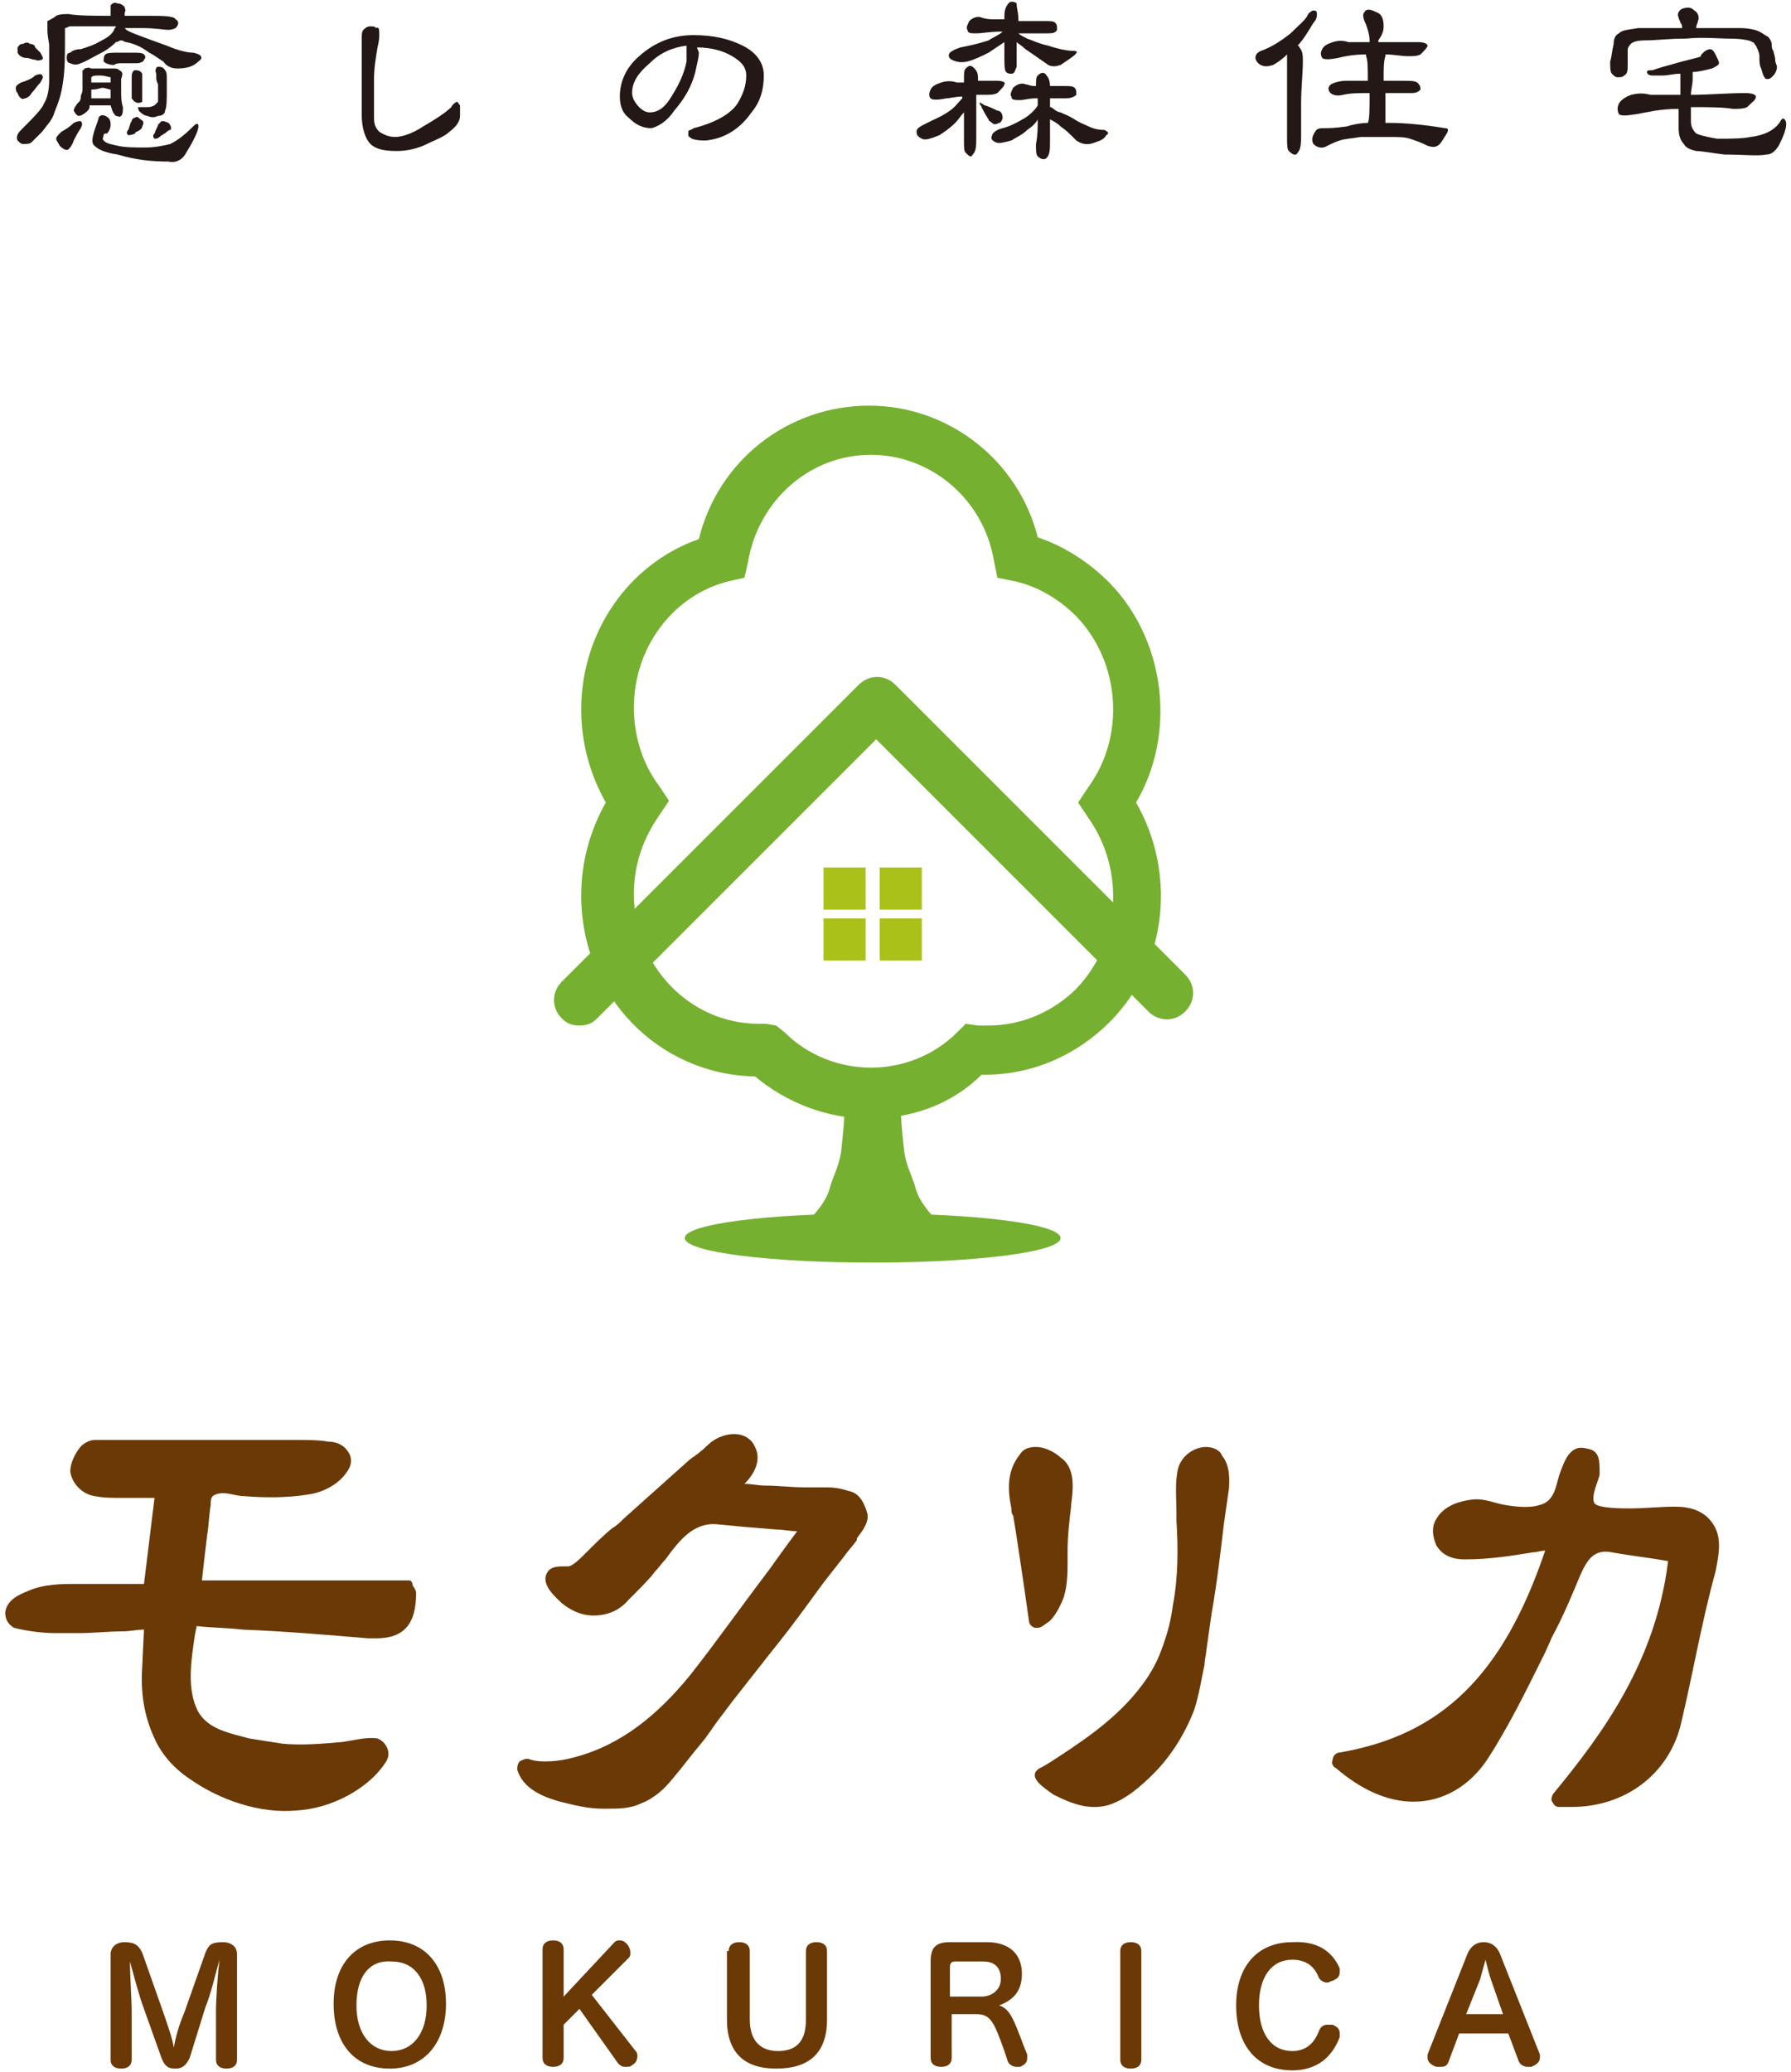 <?xml version="1.0" encoding="utf-8"?>
<!-- Generator: Adobe Illustrator 23.0.2, SVG Export Plug-In . SVG Version: 6.00 Build 0)  -->
<svg version="1.1" id="レイヤー_1" xmlns="http://www.w3.org/2000/svg" xmlns:xlink="http://www.w3.org/1999/xlink" x="0px"
	 y="0px" width="102px" height="118px" viewBox="0 0 102 118" style="enable-background:new 0 0 102 118;" xml:space="preserve">
<style type="text/css">
	.st0{fill:#76B030;}
	.st1{fill:#AAC119;}
	.st2{fill:#6A3906;}
	.st3{fill:#231815;}
</style>
<g>
	<g>
		<g>
			<path class="st0" d="M33,58.4c-0.4,0-0.7-0.1-1-0.4c-0.6-0.6-0.6-1.5,0-2.1L48.9,39c0.6-0.6,1.5-0.6,2.1,0l16.5,16.5
				c0.6,0.6,0.6,1.5,0,2.1c-0.6,0.6-1.5,0.6-2.1,0L49.9,42.1L34,58C33.7,58.3,33.4,58.4,33,58.4"/>
			<rect x="50.1" y="49.4" class="st1" width="2.4" height="2.4"/>
			<rect x="46.9" y="49.4" class="st1" width="2.4" height="2.4"/>
			<rect x="50.1" y="52.3" class="st1" width="2.4" height="2.4"/>
			<rect x="46.9" y="52.3" class="st1" width="2.4" height="2.4"/>
			<path class="st0" d="M49.5,63.7c-2.4,0-4.7-0.9-6.5-2.4c-5.5-0.1-9.9-4.6-9.9-10.3c0-1.9,0.5-3.7,1.4-5.3
				c-0.9-1.6-1.4-3.4-1.4-5.3c0-4.4,2.7-8.3,6.7-9.7c1.1-4.5,5.1-7.6,9.7-7.6c4.5,0,8.5,3.1,9.6,7.5c1.5,0.5,2.9,1.4,4.1,2.6
				c3.2,3.3,3.8,8.6,1.5,12.5c2.3,4,1.8,9.2-1.5,12.5c-1.9,1.9-4.4,3-7.1,3c-0.1,0-0.1,0-0.2,0C54.2,62.9,51.9,63.7,49.5,63.7
				 M44.2,58.4l0.5,0.4c1.3,1.3,3.1,2,4.9,2c1.8,0,3.6-0.7,4.9-2l0.5-0.5l0.7,0.1c0.2,0,0.4,0,0.6,0c1.9,0,3.7-0.8,5-2.1
				c2.5-2.6,2.8-6.7,0.7-9.7l-0.6-0.9l0.6-0.9c2.1-2.9,1.8-7.1-0.7-9.7c-1-1-2.2-1.7-3.5-2l-1-0.2l-0.2-1c-0.6-3.5-3.6-6-7-6
				c-3.5,0-6.4,2.6-7,6.1l-0.2,0.9l-0.9,0.2c-3.2,0.8-5.4,3.8-5.4,7.2c0,1.6,0.5,3.2,1.4,4.4l0.6,0.9l-0.6,0.9
				c-0.9,1.3-1.4,2.8-1.4,4.4c0,4.1,3.2,7.4,7.1,7.4c0.1,0,0.3,0,0.4,0L44.2,58.4z"/>
			<rect x="48.1" y="62.3" class="st0" width="3.2" height="8.2"/>
			<path class="st0" d="M60.4,70.5c0,0.8-4.8,1.4-10.7,1.4c-5.9,0-10.7-0.6-10.7-1.4s4.8-1.4,10.7-1.4
				C55.6,69.1,60.4,69.7,60.4,70.5"/>
			<path class="st0" d="M45.9,69.7c0.6-0.7,1.2-1.3,1.4-2.2c0.2-0.6,0.5-1.2,0.6-1.9c0.1-0.9,0.2-1.8,0.2-2.6h1.2v6.7H45.9"/>
			<path class="st0" d="M53.5,69.7c-0.6-0.7-1.2-1.3-1.4-2.2c-0.2-0.6-0.5-1.2-0.6-1.9c-0.1-0.9-0.2-1.8-0.2-2.6h-1.2v6.7H53.5"/>
			<path class="st2" d="M23.3,90H11.5c0.1-0.9,0.2-1.8,0.3-2.6c0.1-0.6,0.1-1.1,0.2-1.7c0-0.3,0-0.5,0.3-0.6
				c0.5-0.2,1.1,0.1,1.6,0.1c1.2,0.1,2.5,0.1,3.7-0.1c0.7-0.1,1.6-0.5,2.1-1.2c0.4-0.5,0.3-0.9,0.2-1.1c-0.2-0.4-0.6-0.7-1.2-0.7
				C18.2,82,17.5,82,16.7,82c-0.4,0-0.8,0-1.2,0c-0.4,0-0.8,0-1.2,0l-0.3,0c-2,0-3.7,0-5.4,0c-1.1,0-2.1,0-3.2,0
				c-0.3,0-0.7,0.2-0.9,0.5c-0.3,0.4-0.5,0.9-0.5,1.3c0.1,0.7,0.7,1.3,1.4,1.4c0.5,0.1,1,0.1,1.6,0.1c0.3,0,0.7,0,1.1,0
				c0.2,0,0.4,0,0.7,0l-0.6,4.9c-0.6,0-1.6,0-2.3,0c-0.4,0-0.7,0-0.8,0l-0.7,0c-0.9,0-1.9,0-2.8,0.4c-0.5,0.2-1.2,0.5-1.3,1.2
				c0,0.2,0,0.6,0.5,0.9C1.6,92.9,2.5,93,3.1,93c0.3,0,0.7,0,1,0c0.2,0,0.3,0,0.4,0c0.8,0,1.7-0.1,2.5-0.1c0.4,0,0.8-0.1,1.2-0.1
				c0,0-0.1,2-0.1,2.1c-0.1,1.5,0.1,2.8,0.7,4.1c0.4,0.9,1.1,1.7,2,2.3c1.7,1.2,4,2,6.1,1.8c1.9-0.1,4.1-1.2,5.1-2.8
				c0.3-0.5,0-1.1-0.5-1.3c-0.6-0.1-1.3,0.1-2,0.2c-1.1,0.1-2.3,0.2-3.4,0.1c-0.6-0.1-1.3-0.2-1.9-0.3c-1.1-0.3-2.3-0.5-2.9-1.5
				c-0.7-1.3-0.4-3-0.2-4.4c0,0,0.1-0.5,0.1-0.5c0.9,0.1,1.8,0.1,2.6,0.2c2.5,0.1,4.8,0.3,7.2,0.5c0.2,0,0.3,0,0.4,0
				c1.6,0,2.3-0.8,2.3-2.6c0-0.1-0.1-0.3-0.2-0.4C23.5,90.1,23.4,90,23.3,90"/>
			<path class="st2" d="M97.5,86.7c-0.5-0.7-1.3-0.9-2.1-0.9c-0.9,0-1.7,0.1-2.6,0.1c-0.4,0-1.8,0-2-0.3c-0.2-0.4,0.2-1.2,0.3-1.6
				c0-0.1,0-0.1,0-0.2c0-0.6,0-1.2-0.7-1.3c-1-0.3-1.3,0.7-1.6,1.5c-0.2,0.7-0.3,1.5-1.1,1.7c-0.6,0.2-1.4,0.1-2,0
				c-0.6-0.1-1.2-0.4-1.9-0.3c-0.8,0.1-1.6,0.4-2,1.1c-0.2,0.3-0.3,0.8,0,1.5c0.3,0.5,0.8,0.8,1.6,0.8l0.1,0c1.3,0,2.6-0.2,3.8-0.4
				c0.2,0,0.5-0.1,0.7-0.1c-2.4,7.1-5.9,10.5-11.7,11.5c-0.2,0-0.4,0.2-0.4,0.4c-0.1,0.2,0,0.4,0.2,0.5c1.4,1.2,2.9,1.9,4.4,1.9
				c1.7,0,3.2-0.9,4.2-2.4c1.3-2,2.3-4.1,3.3-6.1l0.4-0.9c0.6-1.1,1.1-2.3,1.6-3.5c0.4-0.9,0.8-1.5,1.8-1.3c1.1,0.2,2.1,0.3,3.2,0.5
				c-0.7,5.7-3.7,9.8-6.5,13.2c-0.1,0.1-0.2,0.4-0.1,0.5c0.1,0.2,0.2,0.3,0.4,0.3c0.2,0,0.5,0,0.7,0c3.1,0,5.5-1.9,6.2-4.6
				c0.7-2.9,1.2-5.9,2-8.8C97.9,88.5,98.1,87.5,97.5,86.7C97.5,86.7,97.5,86.7,97.5,86.7"/>
			<path class="st2" d="M48.3,84.9c-0.3-0.1-0.7-0.2-1.2-0.2c-0.2,0-0.4,0-0.7,0c-0.2,0-0.4,0-0.6,0c-0.7,0-1.5-0.1-2.2-0.1
				c-0.4,0-0.8-0.1-1.2-0.1c0.5-0.5,1-1.3,0.6-2.1c-0.3-0.7-1.1-0.9-1.9-0.6c-0.3,0.1-0.6,0.3-0.8,0.5c-0.3,0.3-0.7,0.6-1,0.8
				l-3.8,3.4c-0.2,0.2-0.4,0.4-0.6,0.5c-0.5,0.4-1,0.9-1.5,1.4l-0.1,0.1c-0.3,0.3-0.6,0.6-0.9,0.7c0,0-0.1,0-0.2,0
				c-0.4,0-0.8,0-1,0.3c-0.5,0.7,0.5,1.5,0.8,1.8c0.5,0.4,1.1,0.7,1.8,0.7c0.8,0,1.5-0.3,2-0.9c0.1-0.1,0.3-0.3,0.4-0.4
				c0.4-0.4,0.8-0.8,1.1-1.2c0.2-0.2,0.4-0.5,0.6-0.7c0.8-1.1,1.6-2.1,2.9-2c1,0.1,2.1,0.2,3.4,0.3c0.4,0,0.8,0.1,1.2,0.1
				c-0.6,0.8-1.1,1.5-1.6,2.2c-1.6,2.1-3,4.1-4.5,6c-1.8,2.2-3.9,4-6.7,4.7c-0.7,0.2-1.8,0.3-2.4,0.1c-0.2-0.1-0.4,0-0.6,0.1
				c-0.1,0.1-0.2,0.4-0.1,0.6c0.4,1.1,1.7,1.5,2.4,1.7c0.8,0.2,1.6,0.4,2.4,0.4l0.3,0c0.6,0,1.3,0,1.9-0.3c0.8-0.3,1.4-0.9,1.8-1.4
				c0.6-0.7,1.1-1.4,1.7-2.1c0.4-0.5,0.7-1,1.1-1.5l0.6-0.8c0.7-0.9,1.5-1.9,2.2-2.8l0.4-0.5c0.8-1,1.6-2.1,2.4-3.2l0.3-0.4
				c0.4-0.5,0.7-0.9,1.1-1.4c0.2-0.3,0.5-0.6,0.7-0.9l0-0.1c0.3-0.4,0.7-0.9,0.6-1.4C49.2,85.5,48.9,85,48.3,84.9"/>
			<path class="st2" d="M68.7,82.4c-0.7,0-1.4,0.5-1.6,1.2c-0.2,0.8-0.1,1.7-0.1,2.5c0,0.2,0,0.3,0,0.5c0.1,1.6,0.1,3.2-0.2,4.8
				c-0.1,0.8-0.3,1.6-0.6,2.4c-0.2,0.6-0.5,1.2-0.9,1.8c-1.3,1.9-3.1,3.2-5.1,4.5c-0.3,0.2-0.6,0.4-1,0.6c-0.8,0.5,0.4,1.2,0.8,1.5
				c1,0.5,2,0.9,3.1,0.6c1-0.3,1.9-1.1,2.6-1.8c1-1,1.8-2.3,2.3-3.6c0.3-0.9,0.4-1.7,0.6-2.6c0-0.3,0.1-0.6,0.1-0.8
				c0.1-0.7,0.2-1.4,0.3-2.1c0.3-1.7,0.5-3.4,0.7-5.1c0.1-0.7,0.2-1.4,0.3-2.1c0-0.3,0.1-1.2-0.4-1.8C69.5,82.6,69.1,82.4,68.7,82.4
				"/>
			<path class="st2" d="M59.8,92.3c0.4-0.4,0.7-1.1,0.8-1.4c0.2-0.7,0.2-1.4,0.2-2c0-0.2,0-0.4,0-0.6c0-0.8,0.1-1.7,0.2-2.5l0-0.1
				c0.1-0.8,0.3-2.1-0.6-2.7c-0.2-0.2-0.8-0.6-1.4-0.6c-0.4,0-0.7,0.1-0.9,0.4c-0.8,1-0.7,2.1-0.5,3.1c0,0.1,0,0.3,0.1,0.4
				c0.1,0.6,0.2,1.2,0.3,1.9c0.1,0.7,0.2,1.3,0.3,2c0.1,0.7,0.2,1.4,0.3,2.1c0,0.2,0.2,0.4,0.4,0.4c0,0,0.1,0,0.1,0
				C59.3,92.7,59.5,92.5,59.8,92.3"/>
			<path class="st2" d="M10.8,117.2c-0.2,0.4-0.4,0.6-0.8,0.6c-0.4,0-0.6-0.1-0.8-0.6l-1-2.8c-0.3-0.8-0.6-2-0.8-2.7
				c0,0.7,0.1,2.2,0.1,2.9l0,2.7c0,0.3-0.2,0.5-0.6,0.5c-0.4,0-0.6-0.2-0.6-0.5v-6c0-0.4,0.3-0.7,0.8-0.7c0.6,0,0.8,0.2,1,0.6
				l1.2,3.4c0.2,0.6,0.5,1.4,0.6,2c0.1-0.6,0.3-1.3,0.6-2l1.2-3.4c0.2-0.5,0.4-0.6,1-0.6c0.4,0,0.8,0.2,0.8,0.7v6
				c0,0.3-0.2,0.5-0.6,0.5c-0.4,0-0.6-0.2-0.6-0.5l0-2.7c0-0.8,0.1-2.2,0.2-3c-0.2,0.7-0.5,2-0.8,2.7L10.8,117.2z"/>
			<path class="st2" d="M25.4,114.1c0,2.2-1.2,3.7-3.2,3.7c-2,0-3.2-1.4-3.2-3.7c0-2.2,1.2-3.6,3.2-3.6
				C24.2,110.5,25.4,111.9,25.4,114.1 M20.3,114.2c0,1.6,0.8,2.6,2,2.6c1.2,0,2-1,2-2.6c0-1.5-0.7-2.5-2-2.5
				C21,111.6,20.3,112.6,20.3,114.2"/>
			<path class="st2" d="M36.2,116.8c0.1,0.1,0.1,0.2,0.1,0.3c0,0.2-0.1,0.4-0.3,0.5c-0.1,0.1-0.2,0.1-0.4,0.1
				c-0.2,0-0.3-0.1-0.4-0.2l-2.2-3.1l-0.9,0.9v1.9c0,0.3-0.2,0.5-0.6,0.5c-0.4,0-0.6-0.2-0.6-0.5v-6.2c0-0.3,0.2-0.5,0.6-0.5
				c0.4,0,0.6,0.2,0.6,0.5v2.7l2.9-3.1c0.1-0.1,0.2-0.1,0.3-0.1c0.2,0,0.3,0.1,0.4,0.2c0.1,0.1,0.2,0.3,0.2,0.5c0,0.1,0,0.2-0.1,0.3
				l-2.1,2.1L36.2,116.8z"/>
			<path class="st2" d="M41.5,111.1c0-0.3,0.2-0.5,0.6-0.5c0.4,0,0.6,0.2,0.6,0.5v3.9c0,1.2,0.6,1.8,1.6,1.8c1.1,0,1.6-0.6,1.6-1.8
				v-3.9c0-0.3,0.2-0.5,0.6-0.5s0.6,0.2,0.6,0.5v3.9c0,1.9-1,2.8-2.9,2.8c-1.8,0-2.8-0.9-2.8-2.8V111.1z"/>
			<path class="st2" d="M58.5,117c0,0.1,0,0.1,0,0.2c0,0.3-0.2,0.4-0.4,0.5c-0.1,0-0.2,0-0.2,0c-0.2,0-0.4-0.1-0.5-0.3l-0.2-0.6
				c-0.6-1.7-0.8-2.1-1.6-2.1h-1.4v2.5c0,0.3-0.2,0.5-0.6,0.5c-0.4,0-0.6-0.2-0.6-0.5v-5.5c0-0.8,0.3-1.1,1.1-1.1h2.1
				c1.3,0,2,0.7,2,1.8c0,1-0.5,1.5-1.3,1.8c0.6,0.2,0.8,0.7,1.4,2.3L58.5,117z M55.9,113.7c0.6,0,1.1-0.4,1.1-1c0-0.6-0.3-1-1-1
				h-1.6c-0.2,0-0.3,0.1-0.3,0.3v1.7H55.9z"/>
			<path class="st2" d="M65,117.3c0,0.3-0.2,0.5-0.6,0.5c-0.4,0-0.6-0.2-0.6-0.5v-6.2c0-0.3,0.2-0.5,0.6-0.5c0.4,0,0.6,0.2,0.6,0.5
				V117.3z"/>
			<path class="st2" d="M76.3,112.1c0,0.1,0,0.2,0,0.2c0,0.3-0.2,0.4-0.4,0.5c-0.1,0-0.2,0.1-0.3,0.1c-0.2,0-0.4-0.1-0.5-0.3
				c-0.2-0.5-0.6-1-1.5-1c-1.2,0-1.9,1-1.9,2.6c0,1.6,0.7,2.6,1.9,2.6c0.9,0,1.3-0.6,1.5-1.1c0.1-0.3,0.3-0.4,0.5-0.4
				c0.1,0,0.2,0,0.3,0c0.2,0.1,0.4,0.2,0.4,0.5c0,0.1,0,0.1,0,0.2c-0.3,0.8-1,1.9-2.7,1.9c-2,0-3.2-1.4-3.2-3.7
				c0-2.2,1.2-3.6,3.2-3.6C75.3,110.5,76,111.4,76.3,112.1"/>
			<path class="st2" d="M82.5,117.4c-0.1,0.3-0.3,0.3-0.5,0.3c-0.1,0-0.1,0-0.2,0c-0.3-0.1-0.5-0.3-0.5-0.5c0-0.1,0-0.1,0-0.2
				l2.3-5.8c0.2-0.4,0.5-0.6,0.9-0.6c0.4,0,0.7,0.2,0.9,0.6l2.3,5.8c0,0.1,0,0.1,0,0.2c0,0.2-0.2,0.4-0.5,0.5c-0.1,0-0.2,0-0.2,0
				c-0.2,0-0.4-0.1-0.5-0.3l-0.6-1.6h-2.8L82.5,117.4z M85.6,114.7l-0.7-2c-0.1-0.3-0.2-0.7-0.3-1.1c-0.1,0.4-0.2,0.7-0.3,1.1
				l-0.8,2H85.6z"/>
		</g>
	</g>
	<g>
		<path class="st3" d="M2.4,4.3c0.1,0.1,0,0.2-0.1,0.4C2.1,4.9,2,5.1,1.8,5.3C1.7,5.5,1.5,5.6,1.4,5.6C1.3,5.7,1.1,5.6,1,5.3
			C0.9,5.2,0.9,5.1,0.9,5c0-0.1,0.1-0.2,0.3-0.3C1.5,4.6,1.8,4.5,2,4.3C2.2,4.2,2.4,4.2,2.4,4.3z M3.1,6.4C3,6.8,2.7,7.1,2.4,7.5
			C2.2,7.7,2,7.9,1.8,8.1C1.7,8.2,1.5,8.2,1.3,8.2C1.2,8.2,1.1,8.1,1,8C0.9,7.8,1,7.6,1.2,7.4c0.7-0.7,1.2-1.2,1.3-1.5
			c0.2-0.3,0.3-0.8,0.3-1.3c0-0.4,0-1.1,0-2c0-0.2-0.1-0.5-0.1-0.9c0-0.2,0-0.4,0-0.5C2.9,1.1,3.1,1,3.2,0.9
			c0.2-0.1,0.5-0.1,0.7-0.1c0.6,0.1,1.4,0.1,2.4,0.1c0,0,0-0.1,0-0.1c0-0.2,0-0.4,0-0.5c0.1-0.1,0.2-0.2,0.4-0.1
			c0.2,0,0.3,0.1,0.4,0.2c0,0.1,0.1,0.2,0,0.3c0,0.1,0,0.1,0,0.2c0.4,0,0.7,0,1.2,0c1,0,1.6,0,1.7,0.2c0.2,0.1,0.2,0.3,0,0.5
			C10,1.6,9.8,1.7,9.6,1.7c-0.3,0-0.7-0.1-1.5-0.1c-0.3,0-0.6,0-1,0c0,0,0.1,0.1,0.1,0.1c0.1,0.1,0.9,0.4,2.3,0.9
			C10.2,2.9,10.7,3,11,3c0.5,0.1,0.6,0.3,0.3,0.5c-0.3,0.3-0.7,0.4-1.2,0.4c-0.3,0-0.6-0.1-0.8-0.4C9.1,3.4,8.9,3.2,8.5,3
			C8.1,2.7,7.7,2.5,7.2,2.4c-0.1,0-0.2-0.1-0.3-0.1c-0.1,0-0.2,0.1-0.3,0.1C6.3,2.7,6,2.9,5.6,3.1c-0.4,0.2-0.7,0.4-1,0.5
			C4.4,3.7,4.2,3.7,4,3.6C3.9,3.6,3.8,3.5,3.8,3.3c0-0.1,0-0.3,0.2-0.3c0.1-0.1,0.3-0.2,0.6-0.2c0.3-0.1,0.7-0.2,1.2-0.5
			c0.4-0.2,0.6-0.4,0.7-0.6c0-0.1,0.1-0.1,0.1-0.2c-0.7,0-1.6,0-2.6,0c-0.1,0-0.2,0.1-0.3,0.1c0,0.1,0,0.2,0,0.4
			c0,1.1,0,1.9-0.1,2.6C3.5,5.4,3.3,5.9,3.1,6.4z M2.3,3c0.1,0.2,0.2,0.3,0.1,0.4C2.3,3.4,2.2,3.5,2,3.4c-0.2,0-0.3-0.1-0.5-0.1
			C1.3,3.3,1.1,3.2,1,3c0-0.1,0-0.2,0-0.3c0.1-0.1,0.1-0.2,0.3-0.2c0.2-0.1,0.3-0.1,0.4,0C1.9,2.5,2,2.6,2,2.7
			C2.1,2.8,2.2,2.9,2.3,3z M4.6,6.9c0.1,0.1,0.1,0.2,0,0.4C4.4,7.6,4.3,7.8,4.2,8C4.1,8.3,4,8.4,3.9,8.5c-0.1,0.1-0.3,0-0.5-0.2
			C3.3,8.1,3.2,8,3.2,7.9c0-0.1,0.1-0.2,0.3-0.4C3.7,7.4,4,7.2,4.2,7C4.4,6.9,4.5,6.9,4.6,6.9z M6.9,6.6c-0.1,0.1-0.2,0-0.3,0
			C6.4,6.4,6.4,6.3,6.3,6c0,0,0,0,0,0c-0.1,0-0.3,0-0.6,0c-0.3,0-0.5,0-0.6,0c0,0,0,0,0,0.1C5.1,6.2,5,6.3,5,6.3
			C4.8,6.5,4.6,6.6,4.5,6.6c-0.1,0-0.2-0.1-0.3-0.3c0-0.1,0.1-0.3,0.3-0.5c0.1-0.1,0.1-0.2,0.1-0.3c0-0.1,0.1-0.2,0.1-0.4
			c0-0.2,0-0.5,0-0.8c0-0.1,0-0.2,0-0.3C4.7,4,4.8,4,4.8,3.9c0.1,0,0.2-0.1,0.4,0c0.1,0,0.3,0,0.6,0c0.3,0,0.5,0,0.6,0
			c0.2,0,0.3,0,0.4,0.1C7,4.1,7,4.2,6.9,4.5c0,0.1,0,0.3,0,0.6c0,0.4,0,0.7,0.1,1C7,6.3,7,6.5,6.9,6.6z M5.2,5.1c0,0.2,0,0.3,0,0.5
			c0.1,0,0.3,0,0.6,0c0.2,0,0.4,0,0.5,0c0-0.1,0-0.2,0-0.2c0-0.1,0-0.2,0-0.3C6.2,5.1,6,5,5.8,5C5.5,5.1,5.3,5.1,5.2,5.1z M5.7,4.3
			c-0.3,0-0.4,0-0.5,0.1c0,0,0,0.1,0,0.2c0,0,0,0.1,0,0.1c0.1,0,0.3,0,0.6,0c0.2,0,0.4,0,0.5,0c0-0.1,0-0.1,0-0.2c0-0.1,0-0.1,0-0.1
			C6.2,4.4,6,4.3,5.7,4.3z M6,6.6c0.2,0.1,0.3,0.2,0.3,0.5c0,0.2-0.1,0.4-0.2,0.5C6,7.6,5.9,7.6,5.9,7.7c0,0.1-0.1,0.2,0,0.3
			c0.2,0.2,0.4,0.2,0.8,0.3c0.4,0.1,1,0.1,1.6,0.1c0.5,0,1-0.1,1.4-0.2C10.1,8,10.5,7.7,11,7.2c0.2-0.2,0.3-0.2,0.3,0
			c0,0.2-0.2,0.7-0.7,1.5c-0.2,0.4-0.6,0.6-1,0.5c-1,0-1.9-0.1-2.9-0.4C6,8.7,5.5,8.5,5.3,8.2C5.2,8,5.3,7.6,5.6,6.8
			C5.6,6.6,5.8,6.5,6,6.6z M7.5,3c0.4,0,0.6,0,0.7,0.1c0.1,0.1,0.1,0.2,0,0.3c0,0.1-0.2,0.2-0.4,0.2c-0.3,0-0.6,0-0.8,0
			c-0.2,0-0.4,0-0.5,0.1C6.2,3.7,6,3.6,5.9,3.5C5.9,3.4,5.9,3.2,6,3.1C6.1,3,6.4,3,6.7,3C7,3,7.3,3,7.5,3z M8,6.8
			C8.2,6.9,8.2,7,8.1,7.2c0,0.1-0.1,0.2-0.3,0.3C7.8,7.5,7.7,7.5,7.7,7.6C7.5,7.7,7.3,7.7,7.3,7.7c-0.1-0.1-0.1-0.2,0-0.3
			C7.4,7.2,7.4,7,7.5,6.9c0-0.1,0.1-0.2,0.2-0.2C7.8,6.6,7.9,6.7,8,6.8z M7.7,4C7.8,4,8,4,8.1,4.2c0,0,0,0.1,0,0.1
			c0,0.1,0,0.1,0,0.3c0,0.1,0,0.2,0,0.4c0,0.2,0,0.4,0,0.5c0,0.1,0,0.2,0,0.3C7.9,5.9,7.7,5.9,7.5,5.6c0,0,0-0.1,0-0.1
			c0,0,0-0.2,0-0.4c0-0.3,0-0.6,0-0.7C7.5,4.1,7.6,4,7.7,4z M9,3.8c0.1,0,0.3,0,0.4,0.2c0.1,0.1,0.1,0.3,0.1,0.5c0,0,0,0.1,0,0.1
			c0,0.1,0,0.2,0,0.4c0,0.7,0,1.1-0.1,1.3C9.4,6.5,9.2,6.6,9,6.6c-0.2,0.1-0.4,0.1-0.6,0C8.2,6.6,8,6.4,7.9,6.3c0-0.1-0.1-0.2,0-0.2
			c0,0,0.2,0,0.5,0c0.1,0,0.2,0,0.4-0.1C8.8,6,8.9,5.9,9,5.8C9,5.6,9,5.3,9,4.8C8.9,4.6,8.9,4.5,8.9,4.4c0-0.1,0-0.1,0-0.2
			C8.8,4,8.9,3.8,9,3.8z M9.2,6.9c0.1,0,0.2,0,0.4,0.1c0.1,0.1,0.2,0.3,0.1,0.4C9.6,7.4,9.5,7.5,9.4,7.6c-0.1,0-0.1,0.1-0.2,0.1
			C9,7.9,8.9,7.9,8.8,7.9c-0.1-0.1-0.1-0.2,0-0.3C8.9,7.3,9,7.2,9,7.1C9.1,7,9.2,6.9,9.2,6.9z"/>
		<path class="st3" d="M21.6,2c0,0.1,0,0.3-0.1,0.7c-0.1,0.6-0.2,1.2-0.2,1.8c0,0.9,0,1.6,0,2.2c0,0.4,0.1,0.6,0.3,0.8
			c0.3,0.2,0.6,0.3,0.9,0.3c0.4,0,1-0.2,1.6-0.6c0.7-0.4,1.3-0.8,1.6-1.1c0.1-0.2,0.3-0.3,0.3-0.3c0.1,0,0.1,0.1,0.2,0.2
			c0,0.2,0,0.3,0,0.6c0,0.3-0.2,0.6-0.6,0.9c-0.3,0.3-0.9,0.5-1.5,0.8c-0.5,0.2-1,0.3-1.5,0.3c-0.7,0-1.2-0.1-1.5-0.4
			c-0.3-0.3-0.5-0.9-0.5-1.7c0-2.2,0-3.6,0-4.2c0-0.3,0-0.5,0.1-0.6c0.1-0.1,0.2-0.2,0.4-0.2c0.1,0,0.3,0,0.3,0.1
			C21.6,1.5,21.6,1.7,21.6,2z"/>
		<path class="st3" d="M37.1,7.3c-0.5,0-0.9-0.2-1.3-0.6c-0.4-0.3-0.5-0.8-0.5-1.2c0-0.9,0.4-1.7,1.1-2.3c0.9-0.8,1.9-1.2,3.1-1.2
			c1.1,0,2,0.2,2.8,0.6c0.8,0.4,1.2,1,1.2,1.7c0,0.8-0.2,1.5-0.7,2.1c-0.7,1-1.6,1.5-2.6,1.6c-0.3,0-0.5,0-0.8-0.1
			c-0.1-0.1-0.2-0.1-0.2-0.2c0-0.1,0-0.1,0-0.2c0-0.1,0.2-0.1,0.3-0.2c1.2-0.3,2.1-0.8,2.5-1.4c0.3-0.5,0.5-1,0.5-1.6
			c0-0.5-0.3-0.8-0.8-1.1c-0.5-0.3-1.2-0.5-2-0.5c0,0.1,0.1,0.2,0.1,0.3c0,0.3-0.1,0.6-0.2,1.1c-0.2,0.8-0.6,1.5-1.2,2.2
			C38,6.9,37.5,7.2,37.1,7.3z M38.3,5.4C38.8,4.6,39,4,39.1,3.5c0-0.2,0-0.4,0-0.5c0-0.1,0-0.1,0-0.2c0-0.1,0-0.2,0-0.2
			c-0.8,0.1-1.5,0.4-2.1,1C36.3,4.2,36,4.7,36,5.3c0,0.3,0.2,0.6,0.4,0.8c0.2,0.2,0.4,0.3,0.6,0.3C37.5,6.4,37.9,6.1,38.3,5.4z"/>
		<path class="st3" d="M54.4,7c-0.3,0.3-0.6,0.5-0.9,0.7c-0.5,0.2-0.8,0.3-1,0.2c-0.2-0.1-0.3-0.2-0.3-0.4c0-0.2,0.2-0.3,0.6-0.5
			c0.4-0.2,0.9-0.4,1.3-0.7c0.3-0.2,0.5-0.5,0.7-0.7c0,0,0,0,0-0.1c-0.4,0-0.7,0.1-0.9,0.1c-0.5,0.1-0.8,0.1-0.9,0
			c-0.1-0.1-0.1-0.3,0-0.5c0.1-0.2,0.3-0.3,0.6-0.4c0.3-0.1,0.6-0.1,0.9,0c0.1,0,0.2,0,0.3,0c0,0,0,0,0.1,0c0-0.1,0-0.1,0-0.2
			c0-0.3,0-0.5,0.1-0.6c0.2-0.2,0.3-0.2,0.5,0c0.2,0.2,0.2,0.4,0.2,0.7c0,0,0,0,0,0c0.3,0,0.7,0,1.1,0c0.3,0,0.5,0.1,0.4,0.2
			c0,0.1-0.2,0.3-0.4,0.5c-0.2,0.1-0.4,0.1-0.7,0.1c-0.1,0-0.3,0-0.5,0c0,0.3,0,0.7,0,1.1c0,0.6,0,1.1,0,1.3c0,0.5,0,0.8-0.2,1
			C55.3,9,55.2,8.9,55,8.7c-0.1-0.1-0.1-0.3-0.1-0.7c0-0.5,0-1.1,0-1.6C54.7,6.6,54.6,6.8,54.4,7z M60.1,1.3
			c0.1,0.1,0.1,0.2,0.1,0.4c-0.1,0.2-0.3,0.2-0.6,0.2c-0.6,0-1.1,0-1.6,0c0.1,0.1,0.3,0.2,0.5,0.3c0.3,0.1,0.7,0.3,1.2,0.4
			c0.6,0.2,1.1,0.3,1.5,0.3c0.1,0,0.2,0.1,0.1,0.1c0,0.1-0.3,0.3-0.9,0.7c-0.3,0.1-0.5,0.1-0.7,0c-0.3-0.2-0.7-0.5-1.3-0.9
			c-0.2-0.2-0.4-0.3-0.5-0.4c0,0.1,0,0.3,0,0.4c0,0.4,0,0.8,0,1c-0.1,0.2-0.1,0.4-0.3,0.4c-0.1,0-0.2,0-0.3-0.1
			c-0.1-0.1-0.1-0.4-0.1-1c0-0.3,0-0.5,0-0.7c-0.3,0.2-0.6,0.4-0.9,0.6c-0.4,0.2-0.8,0.4-1.2,0.5c-0.4,0.1-0.7,0-0.9-0.1
			c-0.2-0.1-0.2-0.3-0.1-0.4c0.1-0.1,0.3-0.2,0.6-0.3c0.5-0.1,1-0.2,1.6-0.4c0.3-0.2,0.6-0.3,0.8-0.5c-0.1,0-0.1,0-0.1,0
			c-0.6,0-1.1,0.1-1.4,0.1c-0.3,0-0.5,0-0.5-0.2c-0.1-0.1,0-0.3,0.1-0.5c0.2-0.2,0.5-0.3,0.7-0.2c0.3,0.1,0.5,0.1,0.8,0.1
			c0.1,0,0.3,0,0.5,0c0-0.3,0-0.5,0.1-0.7c0.1-0.2,0.2-0.3,0.3-0.3c0.1,0,0.2,0,0.3,0.1C57.9,0.5,58,0.7,58,1.1c0,0,0,0.1,0,0.1
			c0.5,0,1.1,0,1.6,0C59.8,1.2,60,1.2,60.1,1.3z M57.1,6.7C57.1,6.8,57,7,56.9,7c-0.2,0.1-0.3,0.1-0.4,0c-0.1-0.1-0.2-0.1-0.2-0.2
			c-0.2-0.3-0.3-0.5-0.4-0.7c0-0.1-0.1-0.1-0.1-0.2c0-0.1,0-0.1,0.1,0c0.1,0,0.1,0.1,0.2,0.1c0.3,0.1,0.5,0.2,0.7,0.3
			C57,6.3,57.1,6.5,57.1,6.7z M59.1,6.8C59,7,58.8,7.2,58.5,7.4c-0.3,0.3-0.6,0.4-0.9,0.6c-0.4,0.1-0.7,0.2-0.9,0.1
			c-0.2-0.1-0.3-0.2-0.2-0.4c0-0.1,0.2-0.3,0.6-0.4c0.4-0.1,0.8-0.3,1.3-0.6C58.7,6.5,59,6.2,59.1,6c0-0.1,0-0.3,0-0.4
			c0,0-0.1,0-0.1,0c-0.4,0-0.7,0.1-0.9,0.1c-0.3,0-0.5,0-0.5-0.2c-0.1-0.1,0-0.3,0.1-0.5c0.2-0.2,0.5-0.3,0.7-0.2
			c0.1,0,0.3,0.1,0.5,0.1c0,0,0.1,0,0.1,0c0-0.3,0-0.5,0.1-0.6c0.2-0.2,0.4-0.2,0.5,0c0.1,0.1,0.2,0.3,0.2,0.6c0.3,0,0.6,0,0.9,0
			c0.2,0,0.4,0,0.5,0.1c0.1,0.1,0.1,0.2,0.1,0.4c-0.1,0.1-0.3,0.2-0.6,0.2c-0.3,0-0.6,0-0.9,0c0,0.2,0,0.3,0,0.5
			c0.1,0,0.2,0.1,0.2,0.1c0.1,0.1,0.3,0.2,0.4,0.2c0.2,0.1,0.5,0.2,0.8,0.4c0.3,0.2,0.6,0.3,0.8,0.4c0.2,0.1,0.5,0.2,0.9,0.2
			c0.2,0.1,0.3,0.2,0.1,0.3c-0.1,0.2-0.3,0.3-0.6,0.4c-0.5,0.2-0.8,0.1-1.1-0.1c-0.4-0.4-0.6-0.6-0.9-0.8c-0.2-0.2-0.4-0.3-0.6-0.4
			c0,0.6,0,0.9,0,1.2c0,0.5,0,0.8-0.2,1c-0.1,0.1-0.3,0.1-0.5-0.1c-0.1-0.1-0.1-0.3-0.1-0.7C59.1,7.7,59.1,7.3,59.1,6.8z"/>
		<path class="st3" d="M74.5,0.8c0.1-0.1,0.2-0.2,0.3-0.2c0.1,0,0.2,0,0.2,0.2c0,0.1,0,0.3-0.2,0.5c-0.3,0.5-0.6,1-0.9,1.3
			c0,0,0.1,0,0.1,0.1c0.2,0.2,0.2,0.5,0.2,0.8c0,0.7-0.1,1.5-0.1,2.4c0,0.9,0,1.4,0,1.7c0,0.5,0,0.9-0.2,1.1
			c-0.1,0.2-0.3,0.1-0.5-0.1c-0.1-0.1-0.1-0.4-0.1-0.8c0-0.9,0-1.7,0-2.6c0-1,0-1.6,0-1.9c0-0.1,0-0.1,0-0.2
			c-0.3,0.3-0.6,0.5-0.8,0.6c-0.3,0.1-0.5,0.1-0.7,0c-0.2-0.1-0.3-0.3-0.3-0.4c0-0.2,0.1-0.3,0.3-0.4c0.6-0.2,1.2-0.6,1.7-1
			C74,1.4,74.4,1.1,74.5,0.8z M80.8,2.4c0.3,0,0.5,0.1,0.5,0.2c0,0.1-0.2,0.3-0.4,0.5c-0.2,0.1-0.4,0.1-0.7,0.1
			c-0.4,0-0.8-0.1-1.3-0.1c0,0,0,0,0,0.1c-0.1,0.3-0.1,0.7-0.1,1.4c0.4,0,0.7,0,1.1,0c0.5,0,0.8,0,0.9,0.2c0.1,0.1,0.1,0.2,0.1,0.3
			c-0.1,0.1-0.2,0.2-0.5,0.2c-0.5,0-1,0-1.5,0c0,0.9,0,1.5,0,1.7c0.1,0,0.2,0,0.3,0c0.8,0,1.9,0.1,3.1,0.3c0.2,0,0.2,0.1,0.1,0.3
			c-0.2,0.3-0.3,0.5-0.4,0.6c-0.2,0.2-0.4,0.2-0.7,0.1c-0.4-0.2-0.7-0.3-1-0.4c-0.3-0.1-0.7-0.1-1.2-0.1c-0.6,0-1.1,0-1.6,0
			c-0.6,0.1-0.9,0.1-1.2,0.2c-0.3,0.1-0.5,0.2-0.7,0.3c-0.3,0.2-0.6,0.1-0.8-0.1c-0.1-0.2-0.1-0.4,0.1-0.7c0.1-0.2,0.3-0.2,0.5-0.2
			c0.2,0,0.6,0,1.3-0.1C77,7.1,77.5,7,77.9,7c0,0,0,0,0,0C78,6.8,78,6.2,78,5.3c-0.6,0-1.1,0-1.5,0.1c-0.4,0.1-0.7,0-0.8-0.2
			c-0.1-0.2,0-0.3,0.1-0.4c0.2-0.1,0.5-0.2,0.9-0.2c0.4,0,0.8,0,1.2,0c0-0.7,0-1.2-0.1-1.4c0,0,0-0.1,0-0.1c-0.7,0-1.2,0.1-1.6,0.2
			c-0.5,0.1-0.8,0.1-0.9,0c-0.1-0.2-0.1-0.3,0-0.5c0.1-0.2,0.3-0.3,0.6-0.4c0.3-0.1,0.6-0.1,0.9,0c0.1,0,0.3,0,0.5,0
			c0.2,0,0.4,0,0.7,0c0,0,0-0.1,0-0.1c0-0.3-0.1-0.6-0.2-0.9c-0.2-0.4-0.2-0.6-0.1-0.7c0.1-0.2,0.3-0.2,0.7,0
			c0.3,0.1,0.4,0.4,0.4,0.8c0,0.3-0.1,0.5-0.3,0.8c0,0,0,0.1,0,0.1C79.3,2.4,80,2.4,80.8,2.4z"/>
		<path class="st3" d="M96.7,1.2c0,0.1-0.1,0.2-0.1,0.4c1,0,1.8,0,2.5,0c0.5,0,0.9,0.1,1.1,0.2c0.2,0.1,0.3,0.2,0.5,0.3
			c0.1,0.1,0.2,0.3,0.2,0.4c0,0.1,0,0.3,0.1,0.4c0,0.1,0.1,0.3,0.1,0.5c0,0.2,0.1,0.3,0.1,0.4c0,0.2-0.1,0.4-0.2,0.5
			c-0.1,0.1-0.2,0.2-0.3,0.2c-0.1,0-0.2,0-0.2-0.1c-0.1-0.1-0.1-0.2-0.2-0.5c-0.1-0.2-0.1-0.4-0.1-0.7c0-0.2-0.1-0.4-0.2-0.6
			c-0.1-0.1-0.1-0.2-0.2-0.2c-0.1-0.1-0.6-0.2-1.3-0.2c-0.6,0-1.5-0.1-2.5,0c-1,0-1.7,0.1-2.3,0.1c-0.5,0-0.8,0.1-0.9,0.3
			c-0.1,0.1-0.1,0.2-0.1,0.3c0,0.2,0,0.4,0,0.7c0,0.4,0,0.6-0.2,0.7c-0.1,0.1-0.2,0.1-0.4,0.1c-0.1,0-0.2-0.1-0.3-0.2
			c-0.1-0.1-0.1-0.4-0.1-0.7c0.1-0.3,0.1-0.6,0.2-1c0-0.3,0.1-0.5,0.3-0.6c0.2-0.2,0.5-0.2,1.1-0.3c0.7,0,1.6,0,2.5,0
			c0-0.1,0-0.2-0.1-0.3c0-0.1-0.1-0.2-0.1-0.3c-0.1-0.2,0-0.4,0.2-0.5c0.3-0.1,0.5-0.1,0.7,0.1C96.7,0.7,96.8,1,96.7,1.2z M99.4,5.3
			c0.4,0,0.6,0.1,0.6,0.2c0,0.2-0.2,0.3-0.5,0.6c-0.2,0.1-0.5,0.1-0.8,0.1c-0.6-0.1-1.4-0.1-2.4-0.1c0,0.3,0,0.5,0,0.8
			c0,0.3,0.1,0.5,0.3,0.7c0.2,0.1,0.6,0.2,1.2,0.3c0.7,0,1.4,0,1.9-0.1c0.8-0.1,1.4-0.4,1.7-0.9c0.1-0.2,0.2-0.2,0.3,0
			c0.1,0.3-0.1,0.8-0.4,1.4c-0.2,0.3-0.4,0.5-0.7,0.5c-0.5,0.1-1.3,0-2.4,0c-0.8-0.1-1.3-0.2-1.6-0.2c-0.4-0.1-0.6-0.2-0.7-0.4
			c-0.2-0.2-0.3-0.5-0.3-0.9c0-0.3,0-0.7,0-1.1c-1.1,0-1.8,0.2-2.4,0.3c-0.6,0.1-0.9,0.1-1,0c-0.1-0.2-0.1-0.4,0-0.6
			c0.1-0.2,0.4-0.4,0.7-0.5c0.4-0.1,0.7-0.1,1.1,0c0.2,0,0.4,0,0.7,0c0.3,0,0.6,0,1,0c0-0.3,0-0.5,0-0.7c0-0.2,0-0.3,0-0.5
			c-0.4,0-0.7,0.1-1,0.1c-0.3,0-0.5,0-0.6,0c-0.2,0-0.3-0.1-0.3-0.2c0-0.1,0.1-0.1,0.3-0.1c0.3-0.1,0.6-0.2,1-0.3
			c1-0.3,1.6-0.4,1.8-0.5C96.8,3.2,96.9,3.1,97,3c0.2-0.2,0.4-0.2,0.4-0.2c0.1,0,0.2,0.1,0.3,0.3c0.1,0.2,0.2,0.4,0.2,0.5
			c0,0.1-0.2,0.2-0.4,0.3c-0.4,0.1-0.8,0.2-1.1,0.2c0,0.1,0,0.3,0,0.4c0,0.3-0.1,0.6-0.1,0.9C97.3,5.4,98.4,5.3,99.4,5.3z"/>
	</g>
</g>
</svg>
